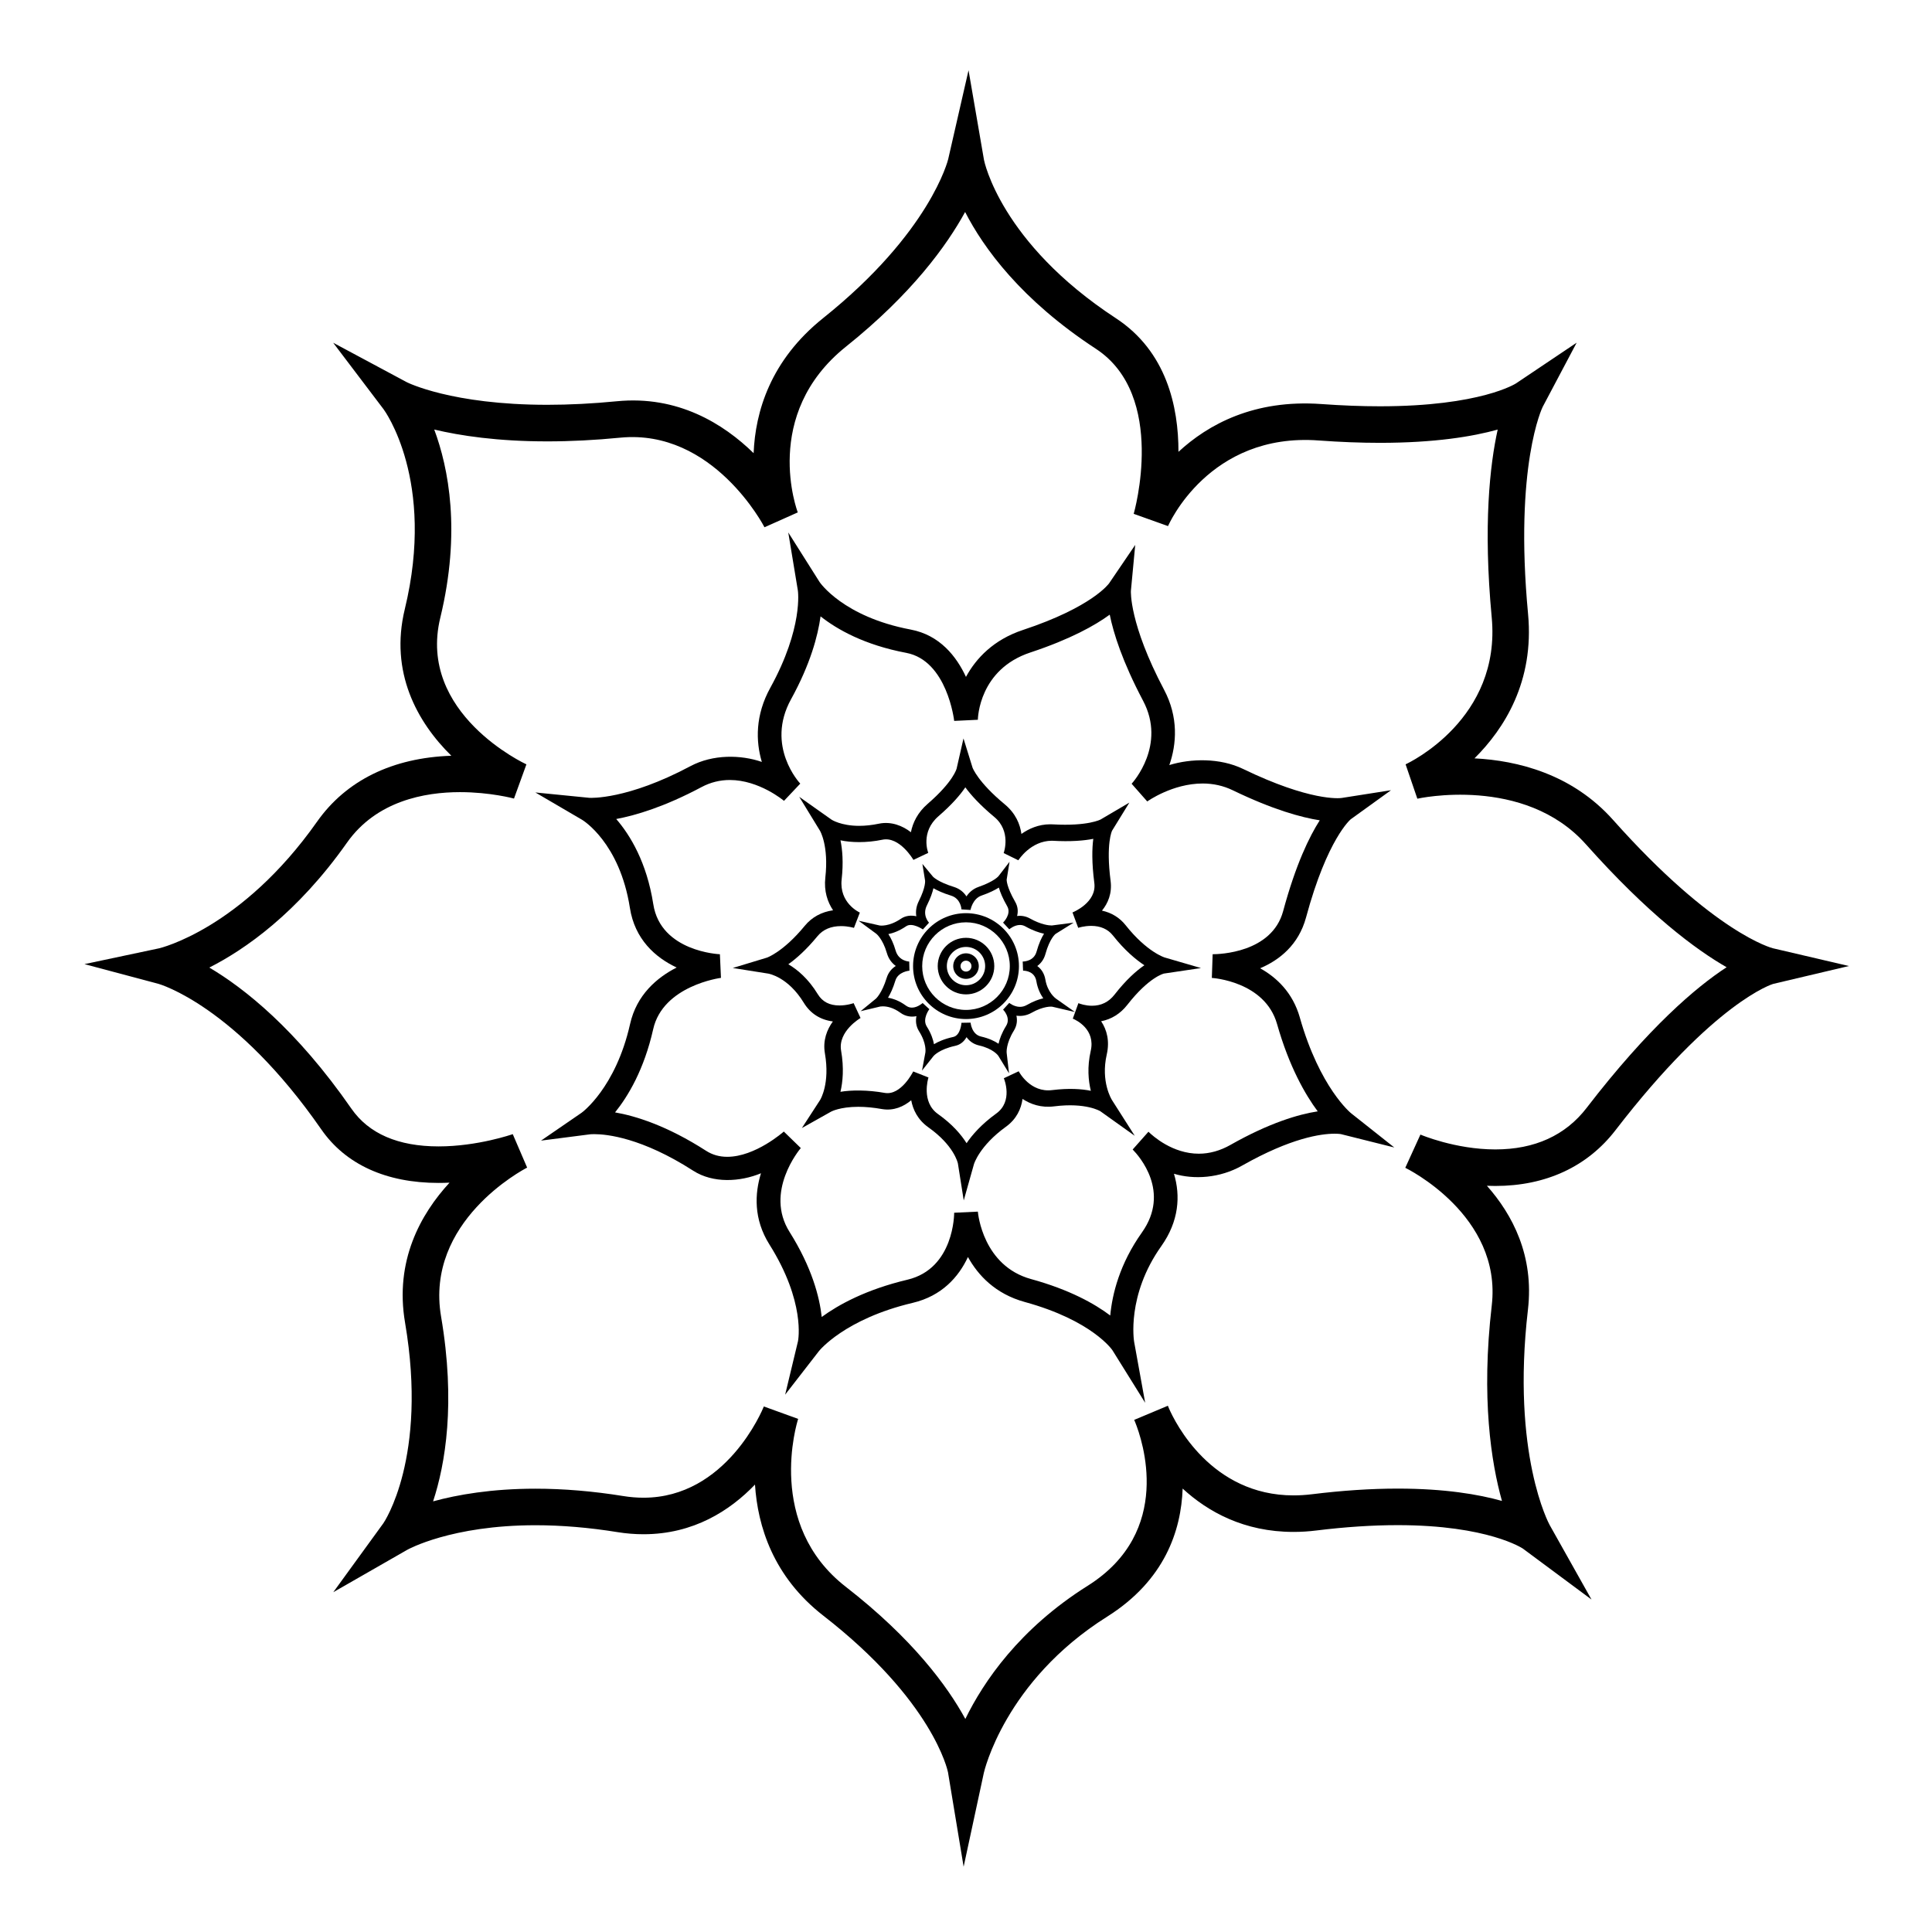 <?xml version="1.0" encoding="UTF-8"?>
<!-- Uploaded to: ICON Repo, www.svgrepo.com, Generator: ICON Repo Mixer Tools -->
<svg fill="#000000" width="800px" height="800px" version="1.1" viewBox="144 144 512 512" xmlns="http://www.w3.org/2000/svg">
 <g>
  <path d="m613.84 395.3c-0.152-0.035-15.539-3.894-42.344-33.996-10.891-12.234-25.398-15.754-36.742-16.332 7.914-7.863 15.875-20.391 14.199-38.258-3.703-39.414 3.82-54.785 3.875-54.891l9.004-17.008-16.043 10.77c-0.09 0.059-9.375 6.086-36.109 6.086-4.867 0-10.078-0.203-15.488-0.594-17.895-1.285-30.051 5.43-37.887 12.664 0.016-11.93-3.148-26.621-16.605-35.422-30.566-20.008-34.895-41.73-34.93-41.918l-4.098-23.781-5.391 23.555c-0.047 0.191-4.707 19.383-33.125 42.113-14.035 11.227-18 24.898-18.438 35.805-7.961-7.773-20.059-15.352-36.285-13.754-6.363 0.621-12.551 0.938-18.395 0.938-25.414 0-37.145-5.945-37.238-5.992l-19.504-10.453 13.367 17.637c0.141 0.188 13.879 18.836 5.613 52.957-4.047 16.691 3.246 29.922 12.332 38.855-15.613 0.527-27.875 6.539-35.574 17.457-20.051 28.457-41.656 33.523-41.848 33.57l-19.801 4.195 19.59 5.219c0.203 0.055 20.395 5.742 43.18 38.594 6.434 9.27 17.18 14.172 31.07 14.172 0.984 0 1.953-0.023 2.906-0.07-7.656 8.312-14.582 20.707-11.785 37.105 6.102 35.836-5.648 53.012-5.75 53.156l-13.27 18.27 19.609-11.238c0.117-0.066 11.613-6.508 33.969-6.508 6.914 0 14.211 0.613 21.711 1.824 2.328 0.379 4.656 0.562 6.918 0.562 13.285 0 22.957-6.301 29.547-13.16 0.707 11.004 4.805 24.398 18.117 34.746 29.02 22.547 32.93 40.98 33.031 41.492l4.144 25.039 5.352-24.859c0.051-0.242 5.508-24.324 32.668-41.406 15.289-9.617 19.633-22.832 20.02-33.953 6.695 6.156 16.277 11.488 29.383 11.488 1.984 0 4.031-0.125 6.082-0.383 7.633-0.941 14.879-1.414 21.523-1.414 23.992 0 33.152 6.203 33.188 6.223l18.176 13.488-11.094-19.758c-0.105-0.18-10.195-18.703-5.75-57.047 1.664-14.312-4.106-25.211-10.871-32.84 0.734 0.031 1.477 0.047 2.223 0.047 13.395 0 24.414-5.113 31.859-14.785 26.355-34.23 41.707-38.738 41.77-38.758l20.078-4.742zm-49.352 42.289c-5.633 7.309-13.773 11.02-24.203 11.02-10.609 0-19.77-3.891-19.859-3.934l-4.012 8.805c0.262 0.121 25.695 12.582 22.918 36.48-2.852 24.555-0.137 41.672 2.699 51.801-6.188-1.738-15.164-3.266-27.617-3.266-7.043 0-14.68 0.5-22.707 1.492-1.664 0.203-3.309 0.309-4.902 0.309-21.84 0-31.379-19.289-33.008-23.035l-0.301-0.719-8.922 3.742 0.25 0.594c1.906 4.727 10.262 29.004-12.57 43.367-18.094 11.375-27.609 25.414-32.43 35.297-4.769-8.746-14.008-21.285-31.68-35.023-21.262-16.516-12.988-43.371-12.625-44.496l-9.09-3.293c-0.402 0.988-10 24.18-31.891 24.18-1.742 0-3.551-0.145-5.371-0.441-8.004-1.293-15.828-1.949-23.254-1.949-11.652 0-20.711 1.598-27.141 3.356 3.231-9.812 6.027-26.008 2.117-48.98-4.289-25.191 21.715-38.902 22.809-39.469l-3.812-8.867c-0.09 0.035-9.309 3.25-19.648 3.25-10.73 0-18.512-3.371-23.121-10.012-14.656-21.121-28.484-31.973-37.648-37.383 9.371-4.75 23.262-14.34 36.48-33.094 7.805-11.074 20.602-13.395 29.961-13.395 8.031 0 14.242 1.684 14.305 1.703l3.289-9.062c-0.293-0.133-28.969-13.469-22.824-38.844 5.531-22.824 2.188-39.719-1.602-49.891 6.836 1.633 16.742 3.141 29.961 3.141 6.156 0 12.66-0.328 19.332-0.984 24.668-2.398 38.102 23.504 38.23 23.746l8.82-3.941c-0.102-0.258-9.785-25.879 12.777-43.934 17.461-13.965 26.738-26.844 31.57-35.676 4.887 9.523 14.812 23.27 34.637 36.242 18.969 12.41 10.137 43.438 10.039 43.75l9.098 3.246c0.102-0.238 10.793-24.852 39.941-22.688 5.648 0.414 11.094 0.625 16.199 0.625 14.641 0 24.668-1.688 31.223-3.512-2.055 9.332-3.883 25.301-1.582 49.781 2.523 26.859-21.801 38.457-22.824 38.93l3.113 9.109c0.109-0.031 28.293-6.297 44.664 12.078 16.602 18.641 29.215 27.961 37.297 32.586-8.059 5.254-20.645 15.902-37.086 37.258z"/>
  <path d="m488.47 413.65c-1.879-6.609-6.156-10.617-10.52-13.047 5.082-2.168 10.188-6.156 12.172-13.492 5.637-20.898 11.836-25.992 11.836-25.996l10.676-7.699-13.059 2.051c-0.598 0.105-8.41 0.887-26.137-7.684-6.152-2.977-13.871-2.785-19.555-1.031 1.949-5.578 2.457-12.688-1.391-19.961-9.289-17.574-8.793-26.148-8.793-26.199l1.148-12.184-6.918 10.172c-0.039 0.059-4.422 6.273-22.859 12.375-7.723 2.559-12.402 7.481-15.078 12.43-2.508-5.41-6.926-11.082-14.645-12.543-17.945-3.387-24.105-12.535-24.152-12.605l-8.297-13.133 2.539 15.352c0.016 0.102 1.496 9.855-7.305 25.824-3.988 7.238-3.875 14.137-2.238 19.637-5.531-1.914-12.938-2.066-18.934 1.129-16.723 8.918-26.496 8.41-26.766 8.387l-14.316-1.422 12.418 7.266c0.102 0.059 9.922 5.984 12.637 23.336 1.289 8.262 6.691 13.129 12.391 15.789-5.18 2.644-10.602 7.203-12.344 14.973-3.824 16.992-12.797 23.484-12.867 23.531l-10.734 7.371 12.941-1.664c0.098-0.012 0.488-0.051 1.152-0.051 3.356 0 12.629 0.945 26.234 9.688 5.285 3.394 12.418 2.969 17.965 0.68-1.652 5.356-2.012 12.117 2.242 18.879 9.578 15.23 7.629 25.32 7.566 25.629l-3.402 14.16 8.953-11.539c0.066-0.082 6.793-8.52 24.898-12.801 7.644-1.812 12.125-6.836 14.59-12.137 2.66 4.812 7.234 9.77 15.062 11.922 17.895 4.906 23.184 12.723 23.215 12.766l8.688 13.945-2.926-16.176c-0.02-0.121-2.074-12.258 7.188-25.32 4.707-6.625 5.129-13.359 3.367-19.199 5.273 1.586 12.133 1.195 18.07-2.168 12.957-7.344 20.914-8.445 24.5-8.445 1.09 0 1.656 0.105 1.672 0.105h-0.004l14.156 3.543-11.457-9.074c-0.082-0.062-8.281-6.723-13.582-25.367zm-18.383 33.762c-2.734 1.547-5.559 2.332-8.383 2.332-6.961 0-12.148-4.648-13.355-5.82l-4.18 4.707c1.754 1.785 10.09 11.219 2.457 21.98-5.926 8.352-7.875 16.355-8.398 22.012-4.133-3.113-10.777-6.852-20.973-9.652-12.742-3.496-14.066-17.301-14.113-17.875l-6.277 0.293c0 0.152 0.059 14.801-12.383 17.746-10.977 2.602-18.262 6.625-22.715 9.875-0.59-5.356-2.625-13.148-8.535-22.547-6.656-10.594 2.594-21.746 2.988-22.215l-4.5-4.375c-0.074 0.066-7.551 6.695-14.984 6.695-2.102 0-3.949-0.523-5.644-1.613-10.34-6.648-18.645-9.211-24.094-10.16 3.441-4.266 7.699-11.348 10.105-22.047 2.59-11.547 17.809-13.586 17.961-13.602l-0.281-6.262c-0.156-0.004-15.688-0.672-17.652-13.254-1.738-11.109-6.125-18.305-9.824-22.582 5.188-0.969 12.812-3.238 22.602-8.457 2.344-1.25 4.867-1.883 7.496-1.883 7.789 0 14.293 5.465 14.363 5.527l4.312-4.566c-0.098-0.102-9.301-9.906-2.445-22.359 5.113-9.281 7.109-16.785 7.824-21.965 4.367 3.457 11.594 7.57 22.711 9.672 10.836 2.051 12.688 17.871 12.699 18.031l6.273-0.301c0.012-0.539 0.359-13.34 13.895-17.824 10.695-3.543 17.195-7.203 21.055-10.031 0.992 4.906 3.356 12.449 8.844 22.832 6.191 11.703-2.672 21.578-3.043 21.98l4.141 4.691c0.066-0.047 6.672-4.758 14.691-4.758 2.832 0 5.512 0.605 7.969 1.793 10.645 5.148 18.172 7.203 23.055 7.965-2.754 4.293-6.359 11.688-9.703 24.07-2.996 11.09-17.023 11.418-18.676 11.418h-0.004l-0.215 6.281c0.141 0.004 14.051 0.883 17.277 12.195 3.223 11.355 7.492 18.746 10.781 23.164-5.031 0.777-12.73 3.004-23.121 8.887z"/>
  <path d="m442.33 389.22c-1.598-2.023-3.742-3.344-6.297-3.894 1.578-1.941 2.715-4.539 2.289-7.875-1.289-9.945 0.387-13.297 0.383-13.297l4.59-7.457-7.598 4.465c-0.023 0.016-3.367 1.832-12.652 1.305l-0.715-0.02c-3.102 0-5.672 1.164-7.644 2.555-0.348-2.555-1.508-5.438-4.43-7.859-7.16-5.93-8.52-9.703-8.52-9.703l-2.402-7.742-1.812 7.965c-0.004 0.035-0.848 3.461-7.656 9.344-2.684 2.316-3.969 5.019-4.465 7.543-2.168-1.703-5.231-2.941-8.473-2.266-1.82 0.383-3.586 0.574-5.25 0.574-4.805 0-7.273-1.621-7.281-1.621l-8.594-6.074 5.508 9.008c0.02 0.035 2.352 3.965 1.41 12.398-0.402 3.602 0.59 6.488 2.051 8.664-3.059 0.434-5.621 1.832-7.492 4.109-5.727 6.969-10.012 8.43-10.031 8.438l-9.055 2.746 9.367 1.484c0.211 0.031 5.289 0.91 9.453 7.734 1.723 2.832 4.363 4.516 7.703 4.949-1.559 2.16-2.707 5.019-2.106 8.48 1.379 7.965-1.184 12.191-1.285 12.348l-4.82 7.422 7.738-4.348c0.023-0.012 2.336-1.281 7.211-1.281 1.953 0 4.066 0.203 6.281 0.598 3.129 0.535 5.762-0.676 7.742-2.332 0.469 2.504 1.723 5.168 4.57 7.188 6.75 4.785 7.766 9.375 7.805 9.562l1.547 9.793 2.699-9.582c0.012-0.051 1.43-4.84 8.453-9.922 2.836-2.039 4.07-4.762 4.43-7.394 2.098 1.387 4.918 2.418 8.41 1.965 8.414-1.062 12.195 1.289 12.195 1.289l9.133 6.519-6.035-9.473c-0.121-0.203-3.023-4.863-1.387-12.07 0.812-3.566 0.047-6.519-1.484-8.812 2.75-0.535 5.129-2.019 6.957-4.375 5.773-7.391 9.684-8.262 9.672-8.262l9.828-1.461-9.562-2.785c-0.051 0-4.75-1.438-10.379-8.539zm-2.984 18.387c-1.527 1.949-3.527 2.926-5.961 2.926-1.758 0-3.176-0.52-3.598-0.684l-1.484 4.098c1.02 0.434 6.047 2.875 4.75 8.555-0.977 4.301-0.625 7.914 0.031 10.57-2.418-0.488-5.762-0.734-10.23-0.188-5.812 0.754-8.77-4.769-8.887-4.984l-3.941 1.844c0.105 0.246 2.504 6.109-2.012 9.355-3.91 2.828-6.359 5.637-7.863 7.859-1.391-2.223-3.715-4.992-7.582-7.734-4.5-3.188-2.594-9.418-2.516-9.684l-4.039-1.594c-0.031 0.059-3.184 6.402-7.508 5.691-4.543-0.82-8.941-0.785-11.777-0.297 0.613-2.602 0.977-6.266 0.172-10.906-0.887-5.141 5.094-8.621 5.152-8.656l-1.832-3.934c-0.016 0.004-1.699 0.613-3.734 0.613-2.648 0-4.535-0.973-5.758-2.977-2.527-4.141-5.438-6.551-7.812-7.941 2.07-1.477 4.742-3.805 7.727-7.441 1.457-1.773 3.562-2.672 6.254-2.672 1.91 0 3.394 0.469 3.41 0.473l1.562-4.055c-0.227-0.105-5.516-2.574-4.82-8.805 0.5-4.473 0.195-7.894-0.312-10.352 2.742 0.605 6.887 0.727 11.09-0.152 4.566-0.969 8.211 5.285 8.242 5.344l3.93-1.863c-0.023-0.055-2.168-5.5 2.719-9.719 3.602-3.117 5.785-5.688 7.106-7.644 1.465 1.996 3.844 4.664 7.668 7.84 4.527 3.754 2.574 9.355 2.492 9.582l3.891 1.906c0.035-0.051 3.254-5.176 8.906-5.176h0.02c5.062 0.293 8.535-0.035 10.934-0.504-0.332 2.523-0.43 6.277 0.277 11.703 0.664 5.148-5.531 7.699-5.789 7.805l1.516 4.074c0.02-0.004 1.527-0.516 3.426-0.516 2.488 0 4.43 0.855 5.769 2.539 3.133 3.965 6.086 6.41 8.34 7.894-2.109 1.445-4.828 3.832-7.926 7.805z"/>
  <path d="m421.04 403.62c-0.289-1.684-1.109-2.848-2.152-3.613 0.953-0.699 1.758-1.727 2.156-3.168 1.176-4.242 2.699-5.344 2.695-5.344l4.785-2.984-5.785 0.75c-0.742 0-2.801-0.18-5.84-1.879-1.047-0.586-2.273-0.785-3.359-0.629 0.289-1.129 0.262-2.445-0.523-3.789-2.348-4.086-2.242-5.856-2.242-5.856l0.766-4.727-2.938 3.82c-0.016 0.016-1.109 1.387-5.305 2.848-1.484 0.52-2.504 1.5-3.18 2.504-0.656-1.02-1.691-2.004-3.359-2.519-4.195-1.289-5.481-2.68-5.488-2.68l-2.828-3.402 0.711 4.41c0 0.016 0.238 1.656-1.664 5.445-0.73 1.449-0.848 2.828-0.66 4.012-1.352-0.324-2.883-0.16-4.051 0.641-3.168 2.156-5.512 1.824-5.621 1.812l-5.637-1.27 4.672 3.43c0.016 0.012 1.723 1.305 2.84 5.152 0.465 1.598 1.367 2.684 2.359 3.406-1.004 0.645-1.953 1.637-2.418 3.164-1.25 4.082-2.84 5.496-2.848 5.5l-4.055 3.324 5.113-1.219s0.289-0.066 0.777-0.066c1.062 0 2.742 0.297 4.695 1.723 1.258 0.926 2.832 1.18 4.207 0.875-0.238 1.219-0.168 2.641 0.699 4.016 2.039 3.215 1.688 5.512 1.676 5.594l-0.895 4.809 3.039-3.836c0.016-0.02 1.461-1.785 5.769-2.719 1.457-0.316 2.394-1.254 2.992-2.301 0.691 0.969 1.734 1.832 3.289 2.195 3.785 0.863 5.059 2.644 5.117 2.734l2.852 4.66-0.629-5.453c-0.004-0.023-0.242-2.367 1.906-5.848 0.855-1.375 0.945-2.762 0.684-3.977 1.273 0.191 2.711-0.031 3.953-0.734 3.309-1.883 5.422-1.668 5.523-1.648l6.031 1.406-5.066-3.57c-0.094-0.074-2.176-1.582-2.766-5zm-4.922 6.715c-0.57 0.324-1.18 0.492-1.805 0.492-1.582 0-2.848-1.043-2.852-1.047l-1.633 1.785c0.086 0.086 2.133 2.156 0.797 4.312-1.148 1.855-1.727 3.481-2.004 4.727-1.031-0.699-2.535-1.43-4.641-1.914-2.457-0.555-2.75-3.551-2.766-3.68l-2.414 0.039c0 0.035-0.223 3.324-2.16 3.75-2.344 0.508-3.996 1.246-5.125 1.926-0.23-1.258-0.762-2.883-1.91-4.691-1.273-2.012 0.664-4.57 0.684-4.594l-1.785-1.629c-0.012 0.016-1.344 1.219-2.836 1.219-0.57 0-1.09-0.172-1.586-0.539-1.785-1.305-3.43-1.863-4.746-2.082 0.625-1.039 1.328-2.508 1.945-4.535 0.715-2.359 3.613-2.625 3.734-2.637l-0.059-2.414c-0.109-0.004-2.797-0.133-3.598-2.898-0.562-1.961-1.273-3.375-1.93-4.383 1.25-0.25 2.883-0.832 4.719-2.082 1.594-1.094 4.41 0.832 4.434 0.848l1.617-1.789c-0.016-0.02-1.891-1.961-0.539-4.625 0.957-1.918 1.461-3.402 1.707-4.508 1.027 0.598 2.535 1.305 4.684 1.965 2.578 0.797 2.742 3.531 2.746 3.641l2.402 0.156c0.004-0.031 0.535-2.984 2.902-3.809 2.152-0.746 3.617-1.496 4.609-2.125 0.332 1.184 0.988 2.816 2.215 4.961 1.184 2.047-1.004 4.231-1.098 4.324l1.641 1.773c0.012-0.012 1.316-1.148 2.836-1.148 0.504 0 0.961 0.121 1.414 0.371 2.012 1.125 3.684 1.676 4.961 1.949-0.648 1.031-1.367 2.551-1.98 4.746-0.68 2.445-3.102 2.613-3.672 2.625l0.047 1.031-0.004 0.176 0.059 1.211c0.715 0.004 3.078 0.227 3.516 2.785 0.332 1.98 1.09 3.481 1.832 4.543-1.156 0.262-2.621 0.781-4.359 1.773z"/>
  <path d="m400 386c-7.734 0-14.027 6.293-14.027 14.027 0 7.738 6.293 14.031 14.027 14.031 7.738 0 14.031-6.293 14.031-14.031 0-7.734-6.293-14.027-14.031-14.027zm0 25.641c-6.398 0-11.609-5.211-11.609-11.609 0-6.402 5.211-11.609 11.609-11.609 6.398 0 11.609 5.211 11.609 11.609 0.004 6.394-5.211 11.609-11.609 11.609z"/>
  <path d="m400 392.53c-4.133 0-7.496 3.359-7.496 7.496 0 4.137 3.359 7.496 7.496 7.496 4.137 0 7.496-3.359 7.496-7.496 0-4.137-3.359-7.496-7.496-7.496zm0 12.57c-2.801 0-5.078-2.277-5.078-5.074 0-2.801 2.277-5.078 5.078-5.078 2.801 0 5.078 2.277 5.078 5.078 0.004 2.797-2.273 5.074-5.078 5.074z"/>
  <path d="m400 396.64c-1.863 0-3.387 1.523-3.387 3.387 0 1.863 1.523 3.387 3.387 3.387 1.867 0 3.387-1.523 3.387-3.387 0.004-1.863-1.52-3.387-3.387-3.387zm0 4.84c-0.801 0-1.449-0.648-1.449-1.449 0-0.801 0.648-1.449 1.449-1.449 0.801 0 1.449 0.648 1.449 1.449 0.008 0.797-0.645 1.449-1.449 1.449z"/>
 </g>
</svg>